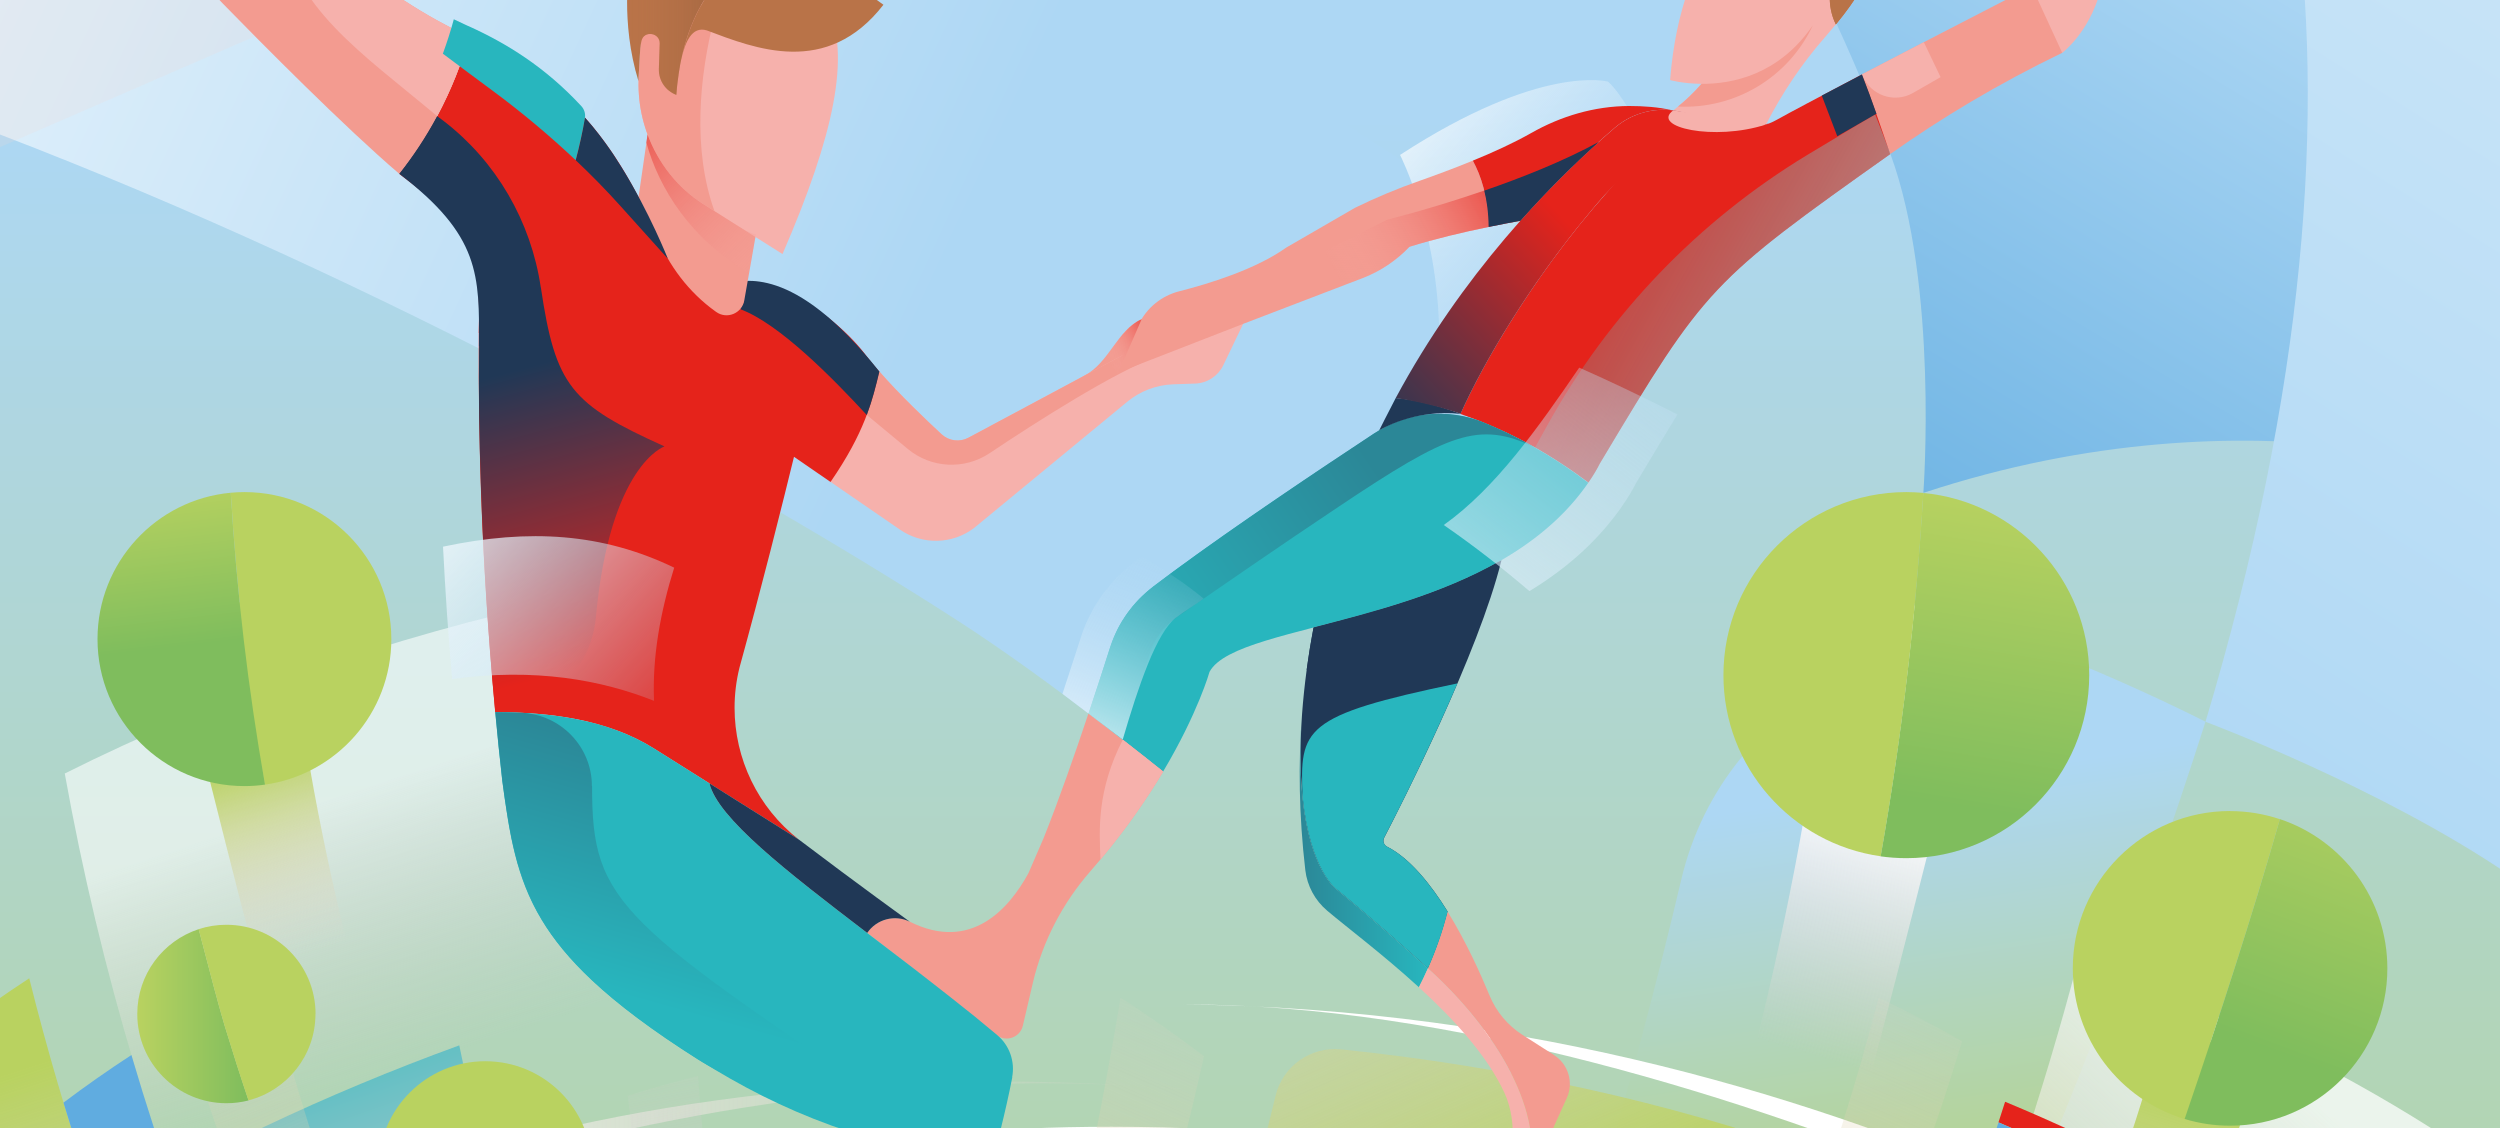 <?xml version="1.0" encoding="UTF-8"?> <svg xmlns="http://www.w3.org/2000/svg" width="1440" height="650" viewBox="0 0 1440 650" fill="none"><rect x="0" y="0" width="1440" height="650" fill="#333333" stroke="none"/><path d="M1446.24 -678H0V1119.07H1446.24V-678Z" fill="url(#paint0_linear_2060_13756)"></path><path d="M669.969 444.413C669.969 444.413 605.103 391.933 551.808 357.621C427.627 277.654 220.563 162.104 0 77.477V-460.172C0 -460.172 833.24 127.98 961.043 183.802C961.043 183.802 675.567 329.333 669.969 444.413Z" fill="url(#paint1_linear_2060_13756)"></path><path d="M1107.85 283.959C1107.85 283.959 1116.74 164.409 1088.89 88.725C882.489 -471.752 258.335 -678 0 -678H1446.24V277.605C1446.24 277.605 1301.41 220.136 1107.8 283.912L1107.85 283.959Z" fill="url(#paint2_linear_2060_13756)"></path><path d="M744.571 -238.581C672.132 -276.564 619.684 -354.837 619.684 -354.837C619.684 -354.837 301.704 -539.717 300.951 -678H-0.895V85.1L744.571 -238.534V-238.581Z" fill="url(#paint3_linear_2060_13756)"></path><path d="M314.5 827.067C296.813 752.277 280.115 677.299 264.545 602.133C187.496 630.185 115.151 664.497 49.344 704.174C63.549 771.057 78.602 837.798 94.548 904.398C109.036 937.863 124.699 970.857 141.492 1003.38C188.907 939.605 247.093 880.724 314.5 827.02V827.067Z" fill="url(#paint4_linear_2060_13756)"></path><path d="M1130.15 -159.227C960.996 15.581 697.957 -135.269 527.866 -250.772C519.822 -256.232 508.157 -263.339 494.939 -271.717C436.752 -308.477 337.737 -365.381 262.334 -379.548C260.405 -379.925 258.477 -380.207 256.595 -380.442C203.065 -386.891 158.285 -347.542 158.285 -285.979C158.285 -243.1 164.259 -233.405 184.203 -215.707C204.147 -198.01 140.316 -233.828 140.316 -233.828C139.799 -233.122 137.588 -257.409 137.117 -256.609C136.318 -260.515 135.612 -264.469 134.954 -268.375C134.813 -269.317 134.671 -270.305 134.53 -271.247C134.483 -271.576 134.436 -271.953 134.389 -272.282L133.684 -276.942L133.166 -281.695L132.649 -286.449C132.555 -287.249 132.461 -288.05 132.414 -288.85L132.319 -291.25L132.037 -300.899C132.037 -302.499 131.896 -304.147 131.943 -305.747L132.131 -310.548C132.272 -313.748 132.367 -316.996 132.555 -320.196L133.637 -329.892C133.825 -331.54 133.966 -333.14 134.248 -334.74L135.189 -339.588L136.177 -344.436C136.506 -346.083 136.788 -347.684 137.306 -349.284L140.128 -358.886C141.116 -362.086 142.527 -365.146 143.703 -368.299C148.924 -380.772 156.215 -392.633 165.388 -402.846C171.408 -409.624 178.323 -415.507 185.661 -420.544C286.982 -492.933 387.033 -455.656 604.868 -321.42C954.928 -87.308 1046.14 -140.164 1105.36 -179.23C1105.97 -168.499 1123.47 -169.958 1130.05 -159.321L1130.15 -159.227Z" fill="url(#paint5_linear_2060_13756)"></path><path d="M744.57 -678C998.343 -557.743 1500.76 -354.837 1270.37 415.747C1270.37 415.747 1371.97 453.684 1446.29 504.61V-678H744.617H744.57Z" fill="url(#paint6_linear_2060_13756)"></path><path d="M640.146 1438C187.26 1438 -108.142 1207.79 -35.279 973.917C16.651 807.299 247.422 685.536 514.318 655.931C539.343 653.154 564.649 651.224 590.191 650.094C606.796 649.388 623.447 649.012 640.146 649.012C957.232 649.012 1255.6 781.6 1315.57 973.964C1388.43 1207.84 1093.03 1438.05 640.146 1438.05V1438Z" fill="white"></path><path d="M590.193 650.094C564.651 651.223 539.297 653.2 514.32 655.93C247.423 685.535 16.652 807.298 -35.278 973.916C-107.012 1204.22 178.277 1430.94 619.404 1437.81C215.296 1430.89 -45.909 1223 19.898 1011.85C67.595 858.836 279.457 747.052 524.574 719.847C547.529 717.305 570.813 715.517 594.238 714.481C602.611 714.105 610.984 713.869 619.404 713.681V649.199C609.62 649.387 599.883 649.67 590.193 650.094Z" fill="url(#paint7_linear_2060_13756)"></path><path d="M1133.44 770.588C1186.03 655.18 1231.79 536.712 1270.37 415.702C1262.28 411.654 1254.14 407.653 1245.86 403.794C1232.97 397.722 1219.89 391.886 1206.63 386.238C1107.14 343.924 993.263 401.299 968.427 506.589C954.315 566.364 938.51 625.716 921.012 684.55C1000.04 705.259 1072.38 734.488 1133.44 770.588Z" fill="url(#paint8_linear_2060_13756)"></path><path d="M1054.56 668.029C1051.17 666.806 1047.73 665.582 1044.35 664.358C961.137 634.941 868.8 614.373 772.513 604.442C754.967 602.653 738.786 614.09 734.694 631.27C727.262 662.24 719.171 693.069 710.422 723.663C818.657 731.805 921.154 758.54 1004.22 799.253C1022.99 756.233 1039.83 712.508 1054.56 668.029Z" fill="url(#paint9_linear_2060_13756)"></path><path d="M1357.53 792.801C1357.53 792.801 990.065 578.222 681.305 578.551C1082.68 582.834 1357.53 792.801 1357.53 792.801Z" fill="white"></path><path d="M63.832 757.08C63.832 757.08 282.514 588.014 706.001 629.481C355.706 592.203 63.832 757.08 63.832 757.08Z" fill="url(#paint10_linear_2060_13756)"></path><path opacity="0.74" d="M1572.4 803.345C1546.25 768.61 1514.26 735.615 1476.58 704.692C1429.55 666.05 1374.28 631.126 1311.62 600.391C1274.27 583.635 1236.03 567.915 1196.94 553.324C1156.02 708.834 1094.54 858.555 1012.97 1000.93C1156.11 1052.71 1283.35 1122.93 1381.61 1205.11C1458.57 1077.18 1522.54 943.088 1572.4 803.392V803.345Z" fill="url(#paint11_linear_2060_13756)"></path><path d="M806.43 89.241C806.43 89.241 829.855 134.52 828.961 199.049C828.961 199.049 913.724 129.107 965.326 119.034C965.326 119.034 941.618 60.483 926.19 47.022C926.19 47.022 887.665 36.29 806.43 89.241Z" fill="url(#paint12_linear_2060_13756)"></path><path d="M402.086 619.739C388.492 623.127 375.133 626.846 362.056 630.988C361.915 631.035 361.727 631.082 361.586 631.129C377.579 777.555 421.701 921.392 490.236 1058.5L524.951 1065.32C454.91 923.369 412.387 773.036 402.086 619.691V619.739Z" fill="url(#paint13_linear_2060_13756)"></path><path d="M692.924 607.925C677.731 596.393 661.879 585.333 645.462 574.648C606.185 810.785 542.777 987.239 465.258 1119.03H498.373C576.833 992.276 644.333 826.317 693.536 608.348C693.347 608.207 693.159 608.066 692.971 607.925H692.924Z" fill="url(#paint14_linear_2060_13756)"></path><path d="M799.044 487.76C797.068 486.772 796.268 484.465 797.303 482.489C807.087 463.662 851.774 376.117 864.851 322.648C830.277 342.652 789.542 352.866 756.615 361.432C753.558 377.529 751.253 394.143 749.983 411.323C744.103 494.444 769.974 512.329 769.974 512.329C769.974 512.329 793.07 531.203 822.516 557.796C827.22 547.159 831.03 536.239 833.852 525.084C823.88 508.987 811.979 494.35 799.091 487.76H799.044Z" fill="#203856"></path><path d="M657.6 183.848C643.676 189.778 639.208 208.605 624.532 216.465C609.856 224.326 641.089 226.161 641.089 226.161L674.204 199.286L657.6 183.801V183.848Z" fill="#F39B90"></path><path d="M680.413 186.531L557.831 252.143C552.75 254.873 546.588 254.073 542.355 250.166C533.512 241.976 518.177 227.386 506.512 214.019C502.231 231.857 485.532 249.178 478.43 277.606L518.412 305.094C531.348 313.989 548.564 313.613 561.076 304.105L649.273 231.433C656.8 225.221 666.16 221.69 675.897 221.361L688.409 220.937C695.371 220.702 701.627 216.607 704.638 210.347L716.068 186.531H680.366H680.413Z" fill="#F6B1AC"></path><path d="M667.146 204.982C679.282 200.416 684.174 193.686 685.115 186.484H680.411L557.829 252.096C552.748 254.826 546.586 254.026 542.353 250.119C533.51 241.93 518.175 227.339 506.51 213.972C505.428 218.584 503.499 223.103 501.1 227.856L499.266 239.011L522.879 258.591C536.332 269.746 555.477 270.735 570.012 261.039C597.388 242.73 641.463 214.584 667.146 204.982Z" fill="#F39B90"></path><path d="M498.562 204.37C487.743 190.062 467.564 173.165 445.644 164.928C438.024 162.057 427.675 162.763 419.961 162.48L426.264 178.013L442.963 253.226L478.383 277.607C497.951 249.131 502.184 231.81 506.465 214.019C503.548 210.677 500.82 207.43 498.515 204.37H498.562Z" fill="#E5231B"></path><path d="M420.008 162.527L428.522 173.871L426.311 178.059C449.031 186.437 480.123 218.349 499.268 239.059C502.607 230.069 504.583 222.114 506.512 214.019C456.133 150.572 427.722 162.81 420.008 162.527Z" fill="#203856"></path><path d="M848.34 92.539C837.098 97.152 826.185 101.152 817.624 104.165C804.924 108.589 792.506 113.813 780.464 119.697L740.858 142.619C723.359 155.091 696.735 163.328 679.331 167.752C669.077 170.341 660.469 177.307 655.906 186.862C652.566 193.828 648.521 201.311 645.322 207.006C643.629 210.066 646.686 213.549 649.932 212.278L716.115 186.532L784.791 160.222C795.093 156.268 804.312 150.055 811.839 142.148C826.609 137.535 843.26 133.629 857.466 130.711C857.325 113.531 852.903 100.964 848.34 92.539Z" fill="#F39B90"></path><path d="M680.41 186.532L694.616 194.91L716.112 186.532L784.788 160.222C795.09 156.268 804.309 150.055 811.836 142.148C826.606 137.535 843.257 133.629 857.463 130.711C857.416 122.756 856.381 115.79 854.923 109.766C824.16 120.356 799.041 126.522 799.041 126.522L680.41 186.485V186.532Z" fill="url(#paint15_linear_2060_13756)"></path><path d="M895.19 607.736L876.845 596.016C868.425 590.603 861.84 582.743 858.03 573.518C852.903 561.092 844.436 542.265 833.805 525.086C830.983 536.241 827.173 547.16 822.469 557.798C862.075 593.522 890.863 641.671 880.279 679.796C881.314 678.619 882.208 677.301 882.866 675.795L902.481 632.446C906.526 623.551 903.375 613.008 895.143 607.736H895.19Z" fill="#F39B90"></path><path d="M751.862 501.223C752.944 510.306 757.46 518.637 764.421 524.521C775.993 534.311 796.878 549.984 817.293 568.67C819.127 565.093 820.868 561.469 822.467 557.797C793.021 531.251 769.925 512.33 769.925 512.33C769.925 512.33 744.054 494.445 749.934 411.324C747.77 439.8 748.193 469.782 751.862 501.223Z" fill="url(#paint16_linear_2060_13756)"></path><path d="M822.467 557.797C820.868 561.468 819.127 565.092 817.293 568.669C837.237 586.931 856.711 608.065 866.542 629.433C874.915 647.554 871.434 670.758 863.391 684.69C869.6 686.526 876.185 684.455 880.277 679.795C890.861 641.624 862.074 593.521 822.467 557.797Z" fill="#F6B1AC"></path><path opacity="0.6" d="M328.516 344.254C223.855 367.129 125.404 401.346 37.301 445.543C57.715 559.257 91.066 669.959 136.223 776.99C212.378 729.875 307.349 693.869 411.539 672.218C369.157 565.611 341.452 455.897 328.516 344.254Z" fill="url(#paint17_linear_2060_13756)"></path><path d="M460.318 483.714L376.683 431.14C350.201 414.478 316.85 410.242 285.241 410.242C280.725 362.046 277.761 313.519 276.491 264.805C274.798 200.746 275.927 136.264 280.066 71.547L373.814 126.051L426.262 178.06C450.393 198.44 466.104 227.433 458.577 258.121C450.204 292.386 438.351 339.5 425.98 384.403C424.051 392.122 423.11 399.935 423.11 407.701C423.11 436.93 436.422 465.123 460.224 483.667L460.318 483.714Z" fill="#E5231B"></path><path d="M1187.86 -16.801C1187.86 -16.801 1124.08 15.864 1072.52 42.833C1076.19 57.848 1082.17 73.662 1088.89 88.677C1117.59 68.344 1150.47 48.481 1187.86 30.408V-16.801Z" fill="#F39B90"></path><path d="M-59.598 620.396C-35.89 702.905 -5.927 784.096 30.105 863.404C49.485 841.942 72.204 821.75 97.699 802.97C64.302 725.027 37.208 645.107 16.84 563.492C-10.395 581.331 -35.937 600.299 -59.551 620.349L-59.598 620.396Z" fill="url(#paint18_linear_2060_13756)"></path><path d="M136.225 777.035C112.8 721.543 92.574 665.062 75.687 607.688C62.14 616.536 49.11 625.667 36.551 635.128C53.72 692.032 74.135 748.042 97.701 803.063C109.931 794.074 122.772 785.413 136.225 777.082V777.035Z" fill="#60ACE0"></path><path d="M203.678 558.125C187.92 497.503 175.972 435.751 168.07 373.01C163.977 340.534 118.162 337.474 109.883 369.15L105.273 386.801C112.282 416.029 146.902 554.454 155.652 583.165C155.84 583.071 156.028 582.93 156.216 582.836C171.598 574.175 187.45 565.938 203.678 558.125Z" fill="url(#paint19_linear_2060_13756)"></path><path d="M1121.35 -139.08L1172.72 -2.397L1187.86 30.456C1187.86 30.456 1203.15 18.878 1209.55 -4.42C1213.78 -19.858 1210.96 -36.379 1202.07 -49.652L1136.54 -147.316L1121.35 -139.08Z" fill="#F6B1AC"></path><path d="M1077.98 -19.012C1075.35 -11.434 1069.56 -0.703 1057.43 14.076C1055.64 16.242 1053.71 18.548 1051.64 20.901C1051.55 20.995 1051.45 21.09 1051.4 21.184C1037.9 36.528 1026.52 53.566 1017.21 71.734C1011.75 73.475 1005.87 73.711 1000.18 72.299L968.476 64.439C966.923 64.062 965.371 63.779 963.819 63.591C968.711 59.779 974.638 54.601 980.094 48.294C969.275 48.2 961.984 46.129 961.984 46.129C965.183 4.993 977.366 -23.107 991.101 -41.98C1000.46 -25.836 1017.91 -15.011 1037.9 -15.011C1041.86 -15.011 1045.76 -15.435 1049.48 -16.282C1052.2 -16.847 1054.84 -17.647 1057.38 -18.682C1065.85 -21.93 1073.28 -27.296 1079.06 -34.12C1080 -28.002 1079.25 -22.636 1077.98 -19.012Z" fill="#F6B1AC"></path><path d="M1088.85 88.679C985.125 162.245 982.585 164.74 921.717 266.593C921.67 266.687 921.576 266.781 921.529 266.875C919.836 270.311 917.625 273.983 914.897 277.936C913.58 276.901 912.216 275.959 910.851 274.971C908.97 273.559 907.088 272.241 905.16 270.923C904.595 270.547 904.078 270.17 903.513 269.794C899.844 267.299 896.175 264.946 892.601 262.733C892.177 262.451 891.707 262.169 891.283 261.933C889.308 260.71 887.332 259.533 885.357 258.403C884.839 258.121 884.369 257.839 883.898 257.603C881.923 256.474 879.947 255.391 877.972 254.356C877.595 254.167 877.172 253.932 876.796 253.744C875.667 253.179 874.538 252.567 873.456 252.002C872.938 251.767 872.421 251.484 871.904 251.249C870.163 250.355 868.47 249.555 866.776 248.755C866.118 248.472 865.459 248.143 864.801 247.86C863.343 247.201 861.931 246.542 860.473 245.931C859.674 245.554 858.874 245.225 858.027 244.895C857.181 244.518 856.287 244.142 855.393 243.813C854.076 243.248 852.759 242.73 851.489 242.212C850.736 241.93 850.031 241.647 849.278 241.365C848.196 240.988 847.161 240.565 846.079 240.188C845.327 239.906 844.621 239.624 843.869 239.388C842.928 239.059 842.081 238.776 841.188 238.447C857.933 201.028 895.658 139.653 943.731 91.597C952.998 82.325 962.641 73.57 972.613 65.569L1000.04 72.347C1006.25 73.853 1012.78 73.476 1018.71 71.217C1020.07 70.699 1021.44 70.087 1022.71 69.381C1027.6 66.651 1033.62 63.451 1040.4 59.827C1049.85 54.791 1060.81 49.001 1072.38 42.93C1078.26 57.991 1082.35 70.04 1088.75 88.773L1088.85 88.679Z" fill="#E5231B"></path><path d="M376.733 132.45C348.274 67.027 312.572 40.481 277.387 24.572C274.941 23.443 272.495 22.313 270.096 21.184C266.098 36.057 260.03 51.542 251.798 66.933C245.213 79.17 237.828 90.278 229.973 100.162C274.142 133.062 276.682 146.194 275.788 191.802C275.788 191.802 419.397 230.444 376.78 132.45H376.733Z" fill="#E5231B"></path><path d="M980.047 48.294C975.578 53.471 970.828 57.896 966.5 61.379C999.427 62.979 1030.19 44.576 1044.21 14.547C1024.64 43.164 997.686 48.435 980 48.294H980.047Z" fill="#F39B90"></path><path d="M914.899 277.981C914.241 278.922 913.582 279.864 912.876 280.852C854.125 361.431 712.822 356.866 696.688 386.989C696.688 386.989 690.055 410.664 669.923 444.458C665.877 441.21 661.832 438.01 657.787 434.809C654.118 431.891 650.402 429.02 646.686 426.149L635.349 417.347L626.977 410.946C631.774 396.59 636.055 383.365 639.301 373.151C639.442 372.727 639.583 372.304 639.724 371.88C644.287 358.372 652.801 346.605 664.184 337.945C700.357 310.41 757.555 272.098 791.423 249.788C810.097 237.503 833.664 234.915 854.361 243.34C863.721 247.152 873.599 251.859 883.901 257.648C893.92 263.343 904.315 270.074 914.899 278.075V277.981Z" fill="#28B6BE"></path><path d="M646.731 426.101L635.347 417.3L626.974 410.898C619.119 434.432 609.805 461.072 601.15 482.676L592.401 502.915C581.394 523.107 559.474 548.664 524.007 530.873C515.399 526.542 504.863 529.367 499.453 537.321C519.492 552.618 555.382 581.235 573.915 596.108C579.371 600.485 587.556 597.661 589.155 590.836L594.941 566.079C600.539 542.216 612.016 520.188 628.15 501.738C646.119 481.217 659.76 461.496 669.968 444.41C665.922 441.163 661.877 437.962 657.832 434.761C654.163 431.843 650.447 428.972 646.731 426.054V426.101Z" fill="#F39B90"></path><path d="M583.09 620.492C581.161 630.423 578.856 640.542 576.316 650.803C566.485 651.368 552.186 652.733 539.062 653.486C518.271 654.662 500.255 651.65 500.255 651.65C500.255 651.65 431.814 629.105 402.133 610.325C375.65 593.569 355.847 578.649 340.889 564.623C328.047 552.574 318.828 541.183 311.96 529.793C297.096 505.13 293.474 480.514 289.287 449.685C287.782 436.553 286.465 423.374 285.242 410.195C316.852 410.195 350.155 414.431 376.638 431.093L408.577 451.191C413.469 471.194 452.558 501.6 499.455 537.371C505.429 541.889 511.497 546.549 517.659 551.256C520.388 553.327 523.116 555.398 525.844 557.516C527.678 558.928 529.466 560.34 531.3 561.752C533.135 563.164 534.969 564.576 536.804 566.035C540.473 568.906 544.142 571.777 547.811 574.648C552.421 578.272 557.03 581.944 561.593 585.615C564.651 588.109 569.684 592.298 574.388 596.205C581.491 602.135 584.736 611.455 582.996 620.492H583.09Z" fill="#28B6BE"></path><path d="M929.999 73.665C939.218 65.757 951.213 62.133 963.114 63.498C955.305 61.663 946.65 61.051 938.324 61.051C918.474 61.145 899.141 66.84 881.878 76.677C871.906 82.325 859.958 87.785 848.34 92.539C852.903 100.917 857.324 113.484 857.465 130.71C864.239 129.298 870.495 128.122 875.716 127.18C894.72 105.765 913.488 87.879 929.999 73.665Z" fill="#E5231B"></path><path d="M883.9 257.554C873.646 251.765 863.721 247.058 854.36 243.246C833.616 234.821 810.097 237.41 791.423 249.694C760.895 269.792 711.504 302.833 675.567 329.379C671.616 332.297 667.806 335.168 664.184 337.898C661.879 339.687 659.715 341.616 657.598 343.64C657.128 344.111 656.611 344.582 656.14 345.052C655.529 345.664 655.011 346.323 654.447 346.935C653.788 347.641 653.13 348.347 652.518 349.1C652.048 349.665 651.671 350.23 651.201 350.794C650.543 351.642 649.837 352.536 649.178 353.43C648.802 353.948 648.473 354.466 648.144 354.983C647.485 355.972 646.827 356.96 646.215 357.949C645.933 358.466 645.651 358.984 645.368 359.455C644.757 360.537 644.145 361.573 643.628 362.655C643.393 363.173 643.158 363.691 642.922 364.209C642.405 365.338 641.887 366.468 641.417 367.597C641.182 368.115 640.994 368.68 640.806 369.245C640.476 370.139 640.1 370.986 639.818 371.881C639.677 372.351 639.489 372.775 639.394 373.151C636.149 383.365 631.868 396.591 627.07 410.946L635.443 417.348L646.826 426.149C652.377 409.017 657.41 392.543 661.879 377.529C664.513 368.68 670.064 361.008 677.59 355.737C702.144 338.651 736.764 314.741 771.055 291.866C834.275 249.6 851.632 242.163 883.995 257.648L883.9 257.554Z" fill="url(#paint20_linear_2060_13756)"></path><path d="M270.094 21.184C257.394 15.112 245.07 8.334 233.263 0.615C198.031 -22.353 162.423 -42.969 162.423 -42.969L116.043 -27.39C116.184 -16.47 120.465 -5.974 128.132 1.839C150.334 24.62 198.737 73.475 229.97 100.116C237.826 90.231 245.258 79.124 251.796 66.886C260.028 51.495 266.143 36.01 270.094 21.137V21.184Z" fill="#F39B90"></path><path d="M233.266 0.615C198.034 -22.353 162.426 -42.969 162.426 -42.969C167.506 3.534 208.335 30.503 251.799 66.886C260.031 51.495 266.146 36.01 270.097 21.137C257.396 15.065 245.072 8.287 233.266 0.568V0.615Z" fill="#F6B1AC"></path><path d="M410.41 113.484C392.535 103.035 379.929 86.138 374.567 66.793L367.793 113.578C370.85 119.508 373.861 125.768 376.777 132.452C377.201 133.487 377.671 134.476 378.047 135.464C385.197 152.973 396.722 168.364 412.103 179.378C412.244 179.472 412.432 179.613 412.574 179.707C418.736 184.084 427.391 180.507 428.708 173.024L436.516 128.686L410.457 113.437L410.41 113.484Z" fill="#F39B90"></path><path d="M794.434 247.857C794.434 247.857 814.472 235.384 841.284 238.397C841.284 238.397 823.08 230.913 803.935 229.266C799.184 238.35 794.434 247.857 794.434 247.857Z" fill="#203856"></path><path d="M476.595 3.299C467.752 -18.869 446.444 -33.884 422.548 -32.989C395.078 -31.954 372.734 -10.162 369.442 17.796C369.159 20.149 367.936 43.636 367.936 43.636C366.196 73.194 380.402 101.952 405.191 117.626L450.724 146.337C480.546 77.524 490.189 31.775 476.595 3.299Z" fill="#F6B1AC"></path><path d="M1079.06 -34.12C1077.14 -46.216 1068.43 -61.137 1043.31 -70.785C1039.22 -72.433 1034.66 -73.986 1029.53 -75.492C1025.91 -73.704 1021.3 -71.115 1016.27 -67.444C1008.46 -61.796 999.475 -53.653 991.055 -42.027C1000.42 -25.883 1017.87 -15.058 1037.86 -15.058C1044.73 -15.058 1051.31 -16.376 1057.38 -18.729C1057.1 -18.023 1056.81 -17.27 1056.58 -16.47C1054.04 -9.033 1051.88 2.686 1057.47 14.077C1069.61 -0.655 1075.39 -11.434 1078.03 -19.012C1079.3 -22.636 1080.05 -28.048 1079.11 -34.12H1079.06Z" fill="#B97348"></path><path d="M225.407 368.115C225.407 321.378 187.541 283.441 140.785 283.441C138.151 283.441 135.517 283.583 132.93 283.818C136.269 340.628 142.855 396.685 152.639 451.942C193.75 446.153 225.407 410.852 225.407 368.115Z" fill="#B9D260"></path><path d="M56.164 368.114C56.164 414.851 94.03 452.788 140.786 452.788C144.832 452.788 148.783 452.505 152.64 451.94C142.903 396.684 136.271 340.627 132.931 283.816C89.891 287.77 56.164 324.012 56.164 368.114Z" fill="url(#paint21_linear_2060_13756)"></path><path d="M1249.62 582.461C1225.3 663.887 1197.74 744.278 1167.07 823.445C1182.26 836.2 1196.19 849.567 1208.75 863.452C1244.78 784.097 1274.74 702.953 1298.45 620.444C1282.97 607.312 1266.65 594.651 1249.62 582.461Z" fill="url(#paint22_linear_2060_13756)"></path><path d="M1196.75 653.06C1183.11 646.658 1169.19 640.54 1154.94 634.609C1153.71 638.563 1152.4 642.517 1151.12 646.47C1165.33 652.495 1179.21 658.802 1192.8 665.297C1194.12 661.202 1195.44 657.154 1196.75 653.06Z" fill="#E5231B"></path><path d="M1141.15 803.018C1160.53 757.786 1177.75 711.849 1192.8 665.346C1179.21 658.804 1165.33 652.544 1151.13 646.52C1136.92 690.574 1120.74 734.112 1102.63 777.037C1116.08 785.368 1128.92 794.028 1141.15 803.018Z" fill="#60ACE0"></path><path d="M1007 618.561C1027.27 540.571 1042.61 461.121 1052.82 380.448C1058.08 338.652 1117.02 334.746 1127.65 375.506L1133.58 398.239C1124.55 435.846 1080 613.854 1068.76 650.802C1068.53 650.661 1068.29 650.52 1068.01 650.378C1048.25 639.223 1027.84 628.633 1006.95 618.608L1007 618.561Z" fill="url(#paint23_linear_2060_13756)"></path><path d="M992.699 388.872C992.699 330.65 1039.88 283.441 1098.07 283.441C1101.36 283.441 1104.6 283.63 1107.85 283.912C1103.71 354.607 1095.48 424.408 1083.3 493.22C1032.12 486.019 992.699 442.058 992.699 388.872Z" fill="#B9D260"></path><path d="M1203.39 388.874C1203.39 447.096 1156.21 494.304 1098.02 494.304C1093.03 494.304 1088.09 493.928 1083.25 493.269C1095.39 424.504 1103.62 354.656 1107.8 283.961C1161.38 288.903 1203.39 333.993 1203.39 388.921V388.874Z" fill="url(#paint24_linear_2060_13756)"></path><path d="M390.795 43.777C390.606 44.954 390.465 46.131 390.324 47.307C390.465 46.225 390.606 45.001 390.795 43.777Z" fill="#B97348"></path><path d="M391.267 40.621C391.126 41.421 391.032 42.221 390.891 43.022C390.985 42.269 391.126 41.468 391.267 40.621Z" fill="#B97348"></path><path d="M390.09 49.281C390.043 49.752 389.996 50.175 389.949 50.646C389.949 50.223 390.043 49.752 390.09 49.281Z" fill="#B97348"></path><path d="M391.879 37.141C391.879 37.141 391.785 37.563 391.785 37.751C391.785 37.563 391.879 37.328 391.879 37.141Z" fill="#B97348"></path><path d="M391.879 37.137C392.067 36.149 392.255 35.16 392.49 34.172C392.302 34.925 392.161 35.678 392.02 36.478C392.02 36.714 391.926 36.949 391.879 37.184V37.137Z" fill="#7D5037"></path><path d="M389.95 50.648C389.715 53.096 389.621 54.649 389.621 54.649C389.715 53.284 389.856 51.966 389.95 50.648Z" fill="#7D5037"></path><path d="M391.783 37.75C391.595 38.691 391.454 39.68 391.312 40.621C391.454 39.68 391.642 38.691 391.783 37.75Z" fill="#7D5037"></path><path d="M390.325 47.305C390.231 48.011 390.184 48.623 390.09 49.234C390.137 48.575 390.231 47.917 390.325 47.305Z" fill="#7D5037"></path><path d="M411.682 9.229L382.048 -12.375C375.321 -3.997 370.806 6.405 369.442 17.795C369.159 20.148 367.936 43.635 367.936 43.635C366.196 73.193 380.402 101.951 405.191 117.625L411.541 121.625C398.794 86.09 402.698 43.917 411.682 9.229Z" fill="#F39B90"></path><path d="M467.421 -26.919C462.105 -30.731 456.32 -33.838 450.252 -36.238C428.708 -28.331 401.802 -9.739 392.441 34.174C394.605 24.337 398.509 14.877 407.117 17.512C434.823 27.961 476.358 44.67 508.862 2.733L467.374 -26.872L467.421 -26.919Z" fill="#B97348"></path><path d="M450.254 -36.24C449.83 -36.428 449.407 -36.616 448.937 -36.757C423.348 -46.406 394.56 -42.453 372.499 -26.261L362.621 -19.013C362.621 -19.013 357.165 12.334 367.748 46.693C367.748 44.01 368.313 37.797 368.501 32.384C368.642 29.278 368.877 26.172 369.489 23.536C370.947 17.37 380.166 18.782 379.978 25.089L379.508 39.727C379.32 46.363 383.365 52.341 389.574 54.647C389.574 54.647 389.668 53.094 389.903 50.646C389.903 50.176 389.997 49.752 390.044 49.282C390.092 48.67 390.186 48.011 390.28 47.352C390.421 46.175 390.562 44.951 390.75 43.822C390.75 43.539 390.844 43.304 390.844 43.022C390.985 42.221 391.079 41.421 391.22 40.621C391.362 39.68 391.55 38.739 391.691 37.75C391.691 37.562 391.785 37.326 391.785 37.138C391.785 36.903 391.879 36.667 391.926 36.432C392.067 35.679 392.255 34.926 392.396 34.126C401.71 -9.741 428.663 -28.379 450.207 -36.287L450.254 -36.24Z" fill="#B97348"></path><path d="M450.254 -36.24C449.83 -36.428 449.407 -36.616 448.937 -36.757C423.348 -46.406 394.56 -42.453 372.499 -26.261L362.621 -19.013C362.621 -19.013 357.165 12.334 367.748 46.693C367.748 44.01 368.313 37.797 368.501 32.384C368.642 29.278 368.877 26.172 369.489 23.536C370.947 17.37 380.166 18.782 379.978 25.089L379.508 39.727C379.32 46.363 383.365 52.341 389.574 54.647C389.574 54.647 389.668 53.094 389.903 50.646C389.903 50.176 389.997 49.752 390.044 49.282C390.092 48.67 390.186 48.011 390.28 47.352C390.421 46.175 390.562 44.951 390.75 43.822C390.75 43.539 390.844 43.304 390.844 43.022C390.985 42.221 391.079 41.421 391.22 40.621C391.362 39.68 391.55 38.739 391.691 37.75C391.691 37.562 391.785 37.326 391.785 37.138C391.785 36.903 391.879 36.667 391.926 36.432C392.067 35.679 392.255 34.926 392.396 34.126C401.71 -9.741 428.663 -28.379 450.207 -36.287L450.254 -36.24Z" fill="url(#paint25_linear_2060_13756)"></path><path d="M427.202 131.51L405.141 117.578C390.136 108.117 379.035 93.809 372.967 77.477L372.309 82.136C379.411 108.211 398.039 138.287 431.436 157.114L435.34 134.946C432.565 134.287 429.79 133.157 427.202 131.51Z" fill="url(#paint26_linear_2060_13756)"></path><path d="M279.503 734.205C313.431 734.205 340.935 706.684 340.935 672.735C340.935 638.787 313.431 611.266 279.503 611.266C245.574 611.266 218.07 638.787 218.07 672.735C218.07 706.684 245.574 734.205 279.503 734.205Z" fill="#B9D260"></path><path d="M311.49 165.54C305.846 127.462 285.854 92.915 255.326 69.522C253.116 67.828 251.798 66.887 251.798 66.887C245.213 79.124 237.828 90.232 229.973 100.116C276.541 135.699 276.164 158.385 275.882 199.287H275.976C275.647 230.681 275.976 249.366 277.011 280.007C278.469 323.591 281.245 367.034 285.29 410.195C315.536 409.348 340.419 385.955 343.194 355.832C351.332 267.534 382.754 257.132 382.754 257.132C328.942 232.799 320.004 222.679 311.537 165.587L311.49 165.54Z" fill="url(#paint27_linear_2060_13756)"></path><path d="M340.936 452.791C340.936 430.199 323.155 411.701 300.624 410.572C295.496 410.337 290.369 410.195 285.289 410.195C286.512 423.374 287.876 436.553 289.334 449.685C290.934 461.64 292.533 472.606 294.65 483.055C294.697 483.338 294.744 483.573 294.838 483.808C295.167 485.362 295.496 486.915 295.873 488.421C296.014 488.939 296.108 489.456 296.249 489.974C296.578 491.386 296.955 492.798 297.331 494.21C297.472 494.822 297.66 495.387 297.801 495.999C297.989 496.611 298.131 497.27 298.319 497.882C298.413 498.211 298.507 498.54 298.648 498.823C301.8 509.413 305.986 519.58 312.101 529.746C318.922 541.136 328.188 552.527 341.03 564.576C355.988 578.602 375.791 593.522 402.274 610.278C426.405 625.528 451.053 638.236 478.899 648.308C485.344 650.615 498.703 654.851 514.508 654.615C522.786 654.286 532.523 653.815 538.874 653.25C355.47 530.499 341.03 521.321 341.03 452.744L340.936 452.791Z" fill="url(#paint28_linear_2060_13756)"></path><path d="M460.179 483.617L408.625 451.188C413.517 471.191 452.606 501.596 499.503 537.368C504.913 529.413 515.449 526.589 524.057 530.919C524.057 530.919 493.906 509.174 460.179 483.617Z" fill="#203856"></path><path d="M657.833 434.762C654.164 431.844 650.448 428.973 646.731 426.055C631.726 455.472 633.137 477.923 633.89 495.102C649.083 476.981 660.937 459.661 670.016 444.411C665.97 441.163 661.925 437.963 657.88 434.762H657.833Z" fill="#F6B1AC"></path><path d="M972.755 65.519L968.474 64.484C954.927 61.142 940.627 64.578 930.044 73.662C891.849 106.515 841.8 158.853 803.934 229.266C808.449 229.925 813.341 230.819 818.61 231.996C820.162 232.325 821.761 232.702 823.408 233.125C823.502 233.125 823.549 233.125 823.643 233.173C825.242 233.596 826.888 234.02 828.535 234.443C828.535 234.443 828.582 234.443 828.629 234.443C830.134 234.867 831.686 235.291 833.239 235.761C833.615 235.855 833.991 235.997 834.367 236.091C835.826 236.514 837.284 236.985 838.742 237.456C839.259 237.597 839.73 237.785 840.247 237.973C840.577 238.068 840.953 238.209 841.282 238.35C854.5 208.745 880.936 164.125 915.18 122.988C915.556 122.565 915.979 122.094 916.403 121.529C916.497 121.388 916.591 121.294 916.685 121.153C919.131 118.234 921.577 115.363 924.117 112.492C934.654 101.055 946.319 92.253 961.889 89.712C962.312 89.665 962.735 89.571 963.159 89.523C963.77 89.429 964.429 89.335 965.04 89.241C987.666 85.852 1001.73 79.828 1018.81 71.026C1012.88 73.285 1006.39 73.709 1000.13 72.156L972.708 65.378" fill="url(#paint29_linear_2060_13756)"></path><path d="M963.771 63.59C950.554 73.286 987.526 81.381 1017.16 71.732L963.771 63.59Z" fill="#F6B1AC"></path><path d="M857.513 130.708C864.286 129.296 870.543 128.119 875.764 127.178C891.381 109.575 906.856 94.419 921.015 81.664C900.741 92.772 876.469 102.374 854.926 109.81C856.431 115.835 857.419 122.754 857.466 130.755L857.513 130.708Z" fill="#203856"></path><path d="M756.615 361.432C755.063 369.433 753.746 377.576 752.617 385.86C823.598 353.807 864.804 322.648 864.804 322.648C830.231 342.652 789.495 352.866 756.568 361.432H756.615Z" fill="#203856"></path><path d="M156.733 574.695C140.458 582.508 124.606 590.745 109.272 599.406C109.083 599.5 108.895 599.641 108.707 599.735C164.918 784.803 255.749 959.376 375.697 1119.07H420.995C298.037 953.539 207.582 770.118 156.78 574.695H156.733Z" fill="url(#paint30_linear_2060_13756)"></path><path d="M1129.58 599.406C1114.2 590.745 1098.35 582.508 1082.12 574.695C1031.32 770.118 940.865 953.539 817.906 1119.07H863.204C983.105 959.376 1073.98 784.803 1130.19 599.735C1130.01 599.641 1129.82 599.5 1129.63 599.406H1129.58Z" fill="url(#paint31_linear_2060_13756)"></path><path d="M114.443 535.203C93.887 541.934 79.07 561.231 79.07 584.059C79.07 612.44 102.072 635.456 130.436 635.456C134.858 635.456 139.091 634.891 143.184 633.856C138.386 619.595 133.823 605.239 129.449 590.884C126.579 581.517 120.982 560.384 114.49 535.25L114.443 535.203Z" fill="url(#paint32_linear_2060_13756)"></path><path d="M181.758 584.062C181.758 555.68 158.756 532.664 130.392 532.664C124.794 532.664 119.432 533.558 114.398 535.206C120.89 560.387 126.534 581.473 129.357 590.839C133.731 605.242 138.294 619.55 143.092 633.811C165.294 628.116 181.71 607.972 181.71 584.014L181.758 584.062Z" fill="#B9D260"></path><path d="M677.497 355.69C683.189 351.36 686.717 349.571 693.255 344.818C682.483 335.687 668.889 327.12 657.553 320.578C656.142 321.614 654.731 322.696 653.414 323.685C639.161 334.51 628.624 349.148 622.98 365.857C622.839 366.233 616.347 386.472 611.973 399.651L646.687 426.009C655.671 395.368 666.114 364.256 677.497 355.643V355.69Z" fill="url(#paint33_linear_2060_13756)"></path><path d="M1072.52 42.881C1072.52 42.881 1072.57 43.022 1072.62 43.116C1077.18 54.836 1091.01 59.778 1101.92 53.518L1117.77 44.434L1108.13 24.289C1096.23 30.455 1084.05 36.809 1072.52 42.834V42.881Z" fill="#F6B1AC"></path><path d="M1072.53 42.93C1072.53 42.93 1072.53 42.93 1072.53 42.883C1064.39 47.166 1056.58 51.261 1049.34 55.073L1058.27 78.466L1079.68 66.181L1080.85 65.522C1078.17 57.897 1075.58 50.79 1072.48 42.883L1072.53 42.93Z" fill="#203856"></path><path d="M358.151 96.54C356.693 94.186 355.234 91.88 353.729 89.621C353.541 89.291 353.306 89.009 353.118 88.68C352.647 87.974 352.177 87.267 351.659 86.561C351.142 85.808 350.625 85.055 350.107 84.349C349.872 84.02 349.637 83.69 349.449 83.408C348.649 82.278 347.802 81.149 346.956 80.019C346.72 79.69 346.438 79.36 346.203 79.031C345.827 78.513 345.45 78.042 345.074 77.525C342.393 74.042 339.665 70.747 336.889 67.688C335.666 75.265 333.973 83.455 331.621 92.304C340.652 100.823 349.355 109.719 357.633 118.944L384.68 149.02C384.68 149.02 374.191 122.427 358.151 96.54Z" fill="#203856"></path><path d="M269.719 15.016C266.944 13.745 264.168 12.427 261.393 11.109C259.653 17.605 257.536 24.241 255.09 30.925C264.733 38.173 274.376 45.327 283.736 52.246C300.482 64.625 316.428 77.992 331.574 92.253C333.832 83.734 335.573 75.733 336.89 68.202C337.36 65.66 336.608 63.024 334.867 61.142C313.935 38.55 291.78 24.947 269.719 14.969V15.016Z" fill="#28B6BE"></path><path d="M998.346 -51.113C995.9 -48.336 993.454 -45.324 991.008 -42.029C1000.37 -25.885 1017.82 -15.06 1037.81 -15.06C1044.68 -15.06 1051.26 -16.377 1057.33 -18.731C1057.05 -18.025 1056.77 -17.272 1056.53 -16.472C1053.99 -9.035 1051.83 2.685 1057.43 14.075C1069.56 -0.657 1075.35 -11.435 1077.98 -19.013C1078.78 -21.32 1079.39 -24.332 1079.49 -27.815C1033.48 -11.482 1008.6 -36.24 998.393 -51.16L998.346 -51.113Z" fill="#B97348"></path><path d="M1088.85 88.678C1088.85 88.678 1088.8 88.49 1088.75 88.443C1085.98 80.912 1083.11 73.522 1080.19 66.133L1079.68 66.227C1068.48 72.675 1055.03 80.771 1040.92 89.29C978.308 127.226 926.753 180.883 891.286 244.941L884.184 257.79C884.56 258.026 884.936 258.214 885.313 258.449C887.288 259.579 889.264 260.756 891.239 261.979C891.663 262.215 892.133 262.497 892.556 262.78C896.131 264.992 899.8 267.345 903.469 269.84C904.034 270.216 904.551 270.593 905.116 270.969C906.997 272.287 908.879 273.605 910.807 275.017C912.124 275.958 913.489 276.947 914.853 277.982C917.581 274.029 919.745 270.357 921.485 266.921C921.532 266.827 921.626 266.733 921.673 266.639C982.541 164.786 985.081 162.291 1088.8 88.725L1088.85 88.678Z" fill="url(#paint34_linear_2060_13756)"></path><path d="M657.598 183.848L643.534 216.042L620.156 229.267L616.91 220.56C616.91 220.56 630.128 215.147 636.713 205.922C643.299 196.697 650.119 186.813 657.645 183.895L657.598 183.848Z" fill="url(#paint35_linear_2060_13756)"></path><path d="M1284.53 467.145C1234.48 467.145 1193.93 507.716 1193.93 557.796C1193.93 598.744 1221.07 633.339 1258.33 644.588C1278.69 585.048 1297.93 525.32 1313.22 471.851C1304.19 468.839 1294.59 467.192 1284.57 467.192L1284.53 467.145Z" fill="#B9D260"></path><path d="M1375.12 557.796C1375.12 517.789 1349.16 483.807 1313.22 471.805C1297.98 525.273 1278.7 585.001 1258.33 644.541C1266.61 647.036 1275.4 648.401 1284.53 648.401C1334.58 648.401 1375.12 607.829 1375.12 557.749V557.796Z" fill="url(#paint36_linear_2060_13756)"></path><path d="M909.631 211.758C886.158 246.023 861.698 280.994 831.594 302.409C849.751 314.929 866.308 327.967 880.937 340.487C900.411 328.673 918.192 313.752 932.303 294.408C933.103 293.278 933.902 292.196 934.608 291.113C937.713 286.642 940.253 282.406 942.416 278.17C951.589 262.873 959.303 249.929 966.218 238.727C945.944 228.467 927.223 219.524 909.631 211.758Z" fill="url(#paint37_linear_2060_13756)"></path><path d="M388.35 326.98C347.238 307.164 305.091 304.293 255.184 314.883C256.454 340.347 258.194 365.857 260.405 391.179C308.055 384.496 346.768 391.744 376.731 403.699C375.649 378.471 380.353 352.537 388.35 326.932V326.98Z" fill="url(#paint38_linear_2060_13756)"></path><path d="M833.806 525.037C823.833 508.94 811.933 494.302 799.044 487.712C797.069 486.724 796.269 484.418 797.304 482.441C803.325 470.862 822.516 433.256 839.497 393.625C749.983 412.217 748.76 419.747 750.265 458.766C754.64 501.644 769.974 512.281 769.974 512.281C769.974 512.281 793.07 531.155 822.516 557.748C827.22 547.111 831.03 536.192 833.853 525.037H833.806Z" fill="#28B6BE"></path><defs><linearGradient id="paint0_linear_2060_13756" x1="723.122" y1="67.544" x2="723.122" y2="1409.38" gradientUnits="userSpaceOnUse"><stop stop-color="#ADD7F4"></stop><stop offset="1" stop-color="#B9D260"></stop></linearGradient><linearGradient id="paint1_linear_2060_13756" x1="570.106" y1="100.728" x2="-285.942" y2="-294.145" gradientUnits="userSpaceOnUse"><stop stop-color="#ADD7F4"></stop><stop offset="1" stop-color="white"></stop></linearGradient><linearGradient id="paint2_linear_2060_13756" x1="805.675" y1="-337.657" x2="550.922" y2="86.046" gradientUnits="userSpaceOnUse"><stop stop-color="#ADD7F4"></stop><stop offset="1" stop-color="#60ACE0"></stop></linearGradient><linearGradient id="paint3_linear_2060_13756" x1="274.375" y1="-255.76" x2="132.185" y2="-516.487" gradientUnits="userSpaceOnUse"><stop stop-color="#EED5D2" stop-opacity="0.2"></stop><stop offset="1" stop-color="#ADD7F4"></stop></linearGradient><linearGradient id="paint4_linear_2060_13756" x1="204.524" y1="824.572" x2="114.064" y2="566.914" gradientUnits="userSpaceOnUse"><stop stop-color="#EED5D2"></stop><stop offset="1" stop-color="#28B6BE"></stop></linearGradient><linearGradient id="paint5_linear_2060_13756" x1="131.99" y1="-268.187" x2="1130.15" y2="-268.187" gradientUnits="userSpaceOnUse"><stop stop-color="#ADD7F4"></stop><stop offset="1" stop-color="#60ACE0"></stop></linearGradient><linearGradient id="paint6_linear_2060_13756" x1="872.28" y1="267.862" x2="1782.47" y2="-1176.79" gradientUnits="userSpaceOnUse"><stop stop-color="#ADD7F4"></stop><stop offset="1" stop-color="white"></stop></linearGradient><linearGradient id="paint7_linear_2060_13756" x1="728.015" y1="939.698" x2="70.554" y2="1249.8" gradientUnits="userSpaceOnUse"><stop stop-color="#EED5D2" stop-opacity="0"></stop><stop offset="1" stop-color="#B9D260"></stop></linearGradient><linearGradient id="paint8_linear_2060_13756" x1="1081.22" y1="455.144" x2="1131.9" y2="788.041" gradientUnits="userSpaceOnUse"><stop stop-color="#ADD7F4"></stop><stop offset="1" stop-color="#B9D260"></stop></linearGradient><linearGradient id="paint9_linear_2060_13756" x1="744.384" y1="376.072" x2="893.319" y2="720.537" gradientUnits="userSpaceOnUse"><stop stop-color="#EED5D2" stop-opacity="0"></stop><stop offset="1" stop-color="#B9D260"></stop></linearGradient><linearGradient id="paint10_linear_2060_13756" x1="706.048" y1="690.009" x2="63.832" y2="690.009" gradientUnits="userSpaceOnUse"><stop stop-color="#EED5D2" stop-opacity="0"></stop><stop offset="1" stop-color="white"></stop></linearGradient><linearGradient id="paint11_linear_2060_13756" x1="1177.09" y1="999.757" x2="1432.49" y2="725.604" gradientUnits="userSpaceOnUse"><stop stop-color="#EED5D2" stop-opacity="0"></stop><stop offset="1" stop-color="white"></stop></linearGradient><linearGradient id="paint12_linear_2060_13756" x1="955.495" y1="192.553" x2="787.853" y2="43.217" gradientUnits="userSpaceOnUse"><stop stop-color="#ADD7F4" stop-opacity="0"></stop><stop offset="1" stop-color="white"></stop></linearGradient><linearGradient id="paint13_linear_2060_13756" x1="380.889" y1="591.594" x2="448.396" y2="917.052" gradientUnits="userSpaceOnUse"><stop stop-color="#EED5D2" stop-opacity="0"></stop><stop offset="1" stop-color="#60ACE0"></stop></linearGradient><linearGradient id="paint14_linear_2060_13756" x1="705.671" y1="553.609" x2="542.327" y2="931.345" gradientUnits="userSpaceOnUse"><stop stop-color="#EED5D2" stop-opacity="0"></stop><stop offset="1" stop-color="#B9D260"></stop></linearGradient><linearGradient id="paint15_linear_2060_13756" x1="881.029" y1="97.528" x2="769.893" y2="158" gradientUnits="userSpaceOnUse"><stop stop-color="#E5231B"></stop><stop offset="1" stop-color="#F6B1AC" stop-opacity="0"></stop></linearGradient><linearGradient id="paint16_linear_2060_13756" x1="748.617" y1="489.973" x2="822.467" y2="489.973" gradientUnits="userSpaceOnUse"><stop stop-color="#2B8797"></stop><stop offset="1" stop-color="#28B6BE"></stop></linearGradient><linearGradient id="paint17_linear_2060_13756" x1="245.775" y1="611.031" x2="195.86" y2="458.127" gradientUnits="userSpaceOnUse"><stop stop-color="#EED5D2" stop-opacity="0"></stop><stop offset="1" stop-color="white"></stop></linearGradient><linearGradient id="paint18_linear_2060_13756" x1="107.624" y1="987.709" x2="-10.243" y2="622.839" gradientUnits="userSpaceOnUse"><stop stop-color="#EED5D2" stop-opacity="0"></stop><stop offset="1" stop-color="#B9D260"></stop></linearGradient><linearGradient id="paint19_linear_2060_13756" x1="182.793" y1="547.394" x2="149.499" y2="435.997" gradientUnits="userSpaceOnUse"><stop stop-color="#EED5D2" stop-opacity="0"></stop><stop offset="1" stop-color="#B9D260"></stop></linearGradient><linearGradient id="paint20_linear_2060_13756" x1="800.878" y1="281.982" x2="637.544" y2="392.921" gradientUnits="userSpaceOnUse"><stop stop-color="#2B8797"></stop><stop offset="1" stop-color="#28B6BE"></stop></linearGradient><linearGradient id="paint21_linear_2060_13756" x1="88.48" y1="276.85" x2="99.782" y2="372.913" gradientUnits="userSpaceOnUse"><stop stop-color="#B9D260"></stop><stop offset="1" stop-color="#7FBD5D"></stop></linearGradient><linearGradient id="paint22_linear_2060_13756" x1="1145.95" y1="992.463" x2="1263.82" y2="627.593" gradientUnits="userSpaceOnUse"><stop stop-color="#EED5D2" stop-opacity="0"></stop><stop offset="1" stop-color="#B9D260"></stop></linearGradient><linearGradient id="paint23_linear_2060_13756" x1="1033.86" y1="604.77" x2="1076.71" y2="461.512" gradientUnits="userSpaceOnUse"><stop stop-color="#EED5D2" stop-opacity="0"></stop><stop offset="1" stop-color="white"></stop></linearGradient><linearGradient id="paint24_linear_2060_13756" x1="1164.63" y1="285.232" x2="1135.33" y2="465.776" gradientUnits="userSpaceOnUse"><stop stop-color="#B9D260"></stop><stop offset="1" stop-color="#7FBD5D"></stop></linearGradient><linearGradient id="paint25_linear_2060_13756" x1="361.257" y1="6.356" x2="450.254" y2="6.356" gradientUnits="userSpaceOnUse"><stop stop-color="#B97348" stop-opacity="0"></stop><stop offset="1" stop-color="#7D5037"></stop></linearGradient><linearGradient id="paint26_linear_2060_13756" x1="342.627" y1="50.648" x2="445.993" y2="164.582" gradientUnits="userSpaceOnUse"><stop stop-color="#E5231B"></stop><stop offset="1" stop-color="#F6B1AC" stop-opacity="0"></stop></linearGradient><linearGradient id="paint27_linear_2060_13756" x1="301.518" y1="212.042" x2="346.821" y2="381.517" gradientUnits="userSpaceOnUse"><stop stop-color="#203856"></stop><stop offset="1" stop-color="#E5231B"></stop></linearGradient><linearGradient id="paint28_linear_2060_13756" x1="435.671" y1="447.661" x2="397.15" y2="584.567" gradientUnits="userSpaceOnUse"><stop stop-color="#2B8797"></stop><stop offset="1" stop-color="#28B6BE"></stop></linearGradient><linearGradient id="paint29_linear_2060_13756" x1="789.916" y1="245.598" x2="908.474" y2="134.357" gradientUnits="userSpaceOnUse"><stop stop-color="#203856"></stop><stop offset="1" stop-color="#E5231B"></stop></linearGradient><linearGradient id="paint30_linear_2060_13756" x1="121.501" y1="540.054" x2="294.357" y2="939.86" gradientUnits="userSpaceOnUse"><stop stop-color="#EED5D2" stop-opacity="0"></stop><stop offset="1" stop-color="#B9D260"></stop></linearGradient><linearGradient id="paint31_linear_2060_13756" x1="1117.4" y1="540.054" x2="944.544" y2="939.86" gradientUnits="userSpaceOnUse"><stop stop-color="#EED5D2" stop-opacity="0"></stop><stop offset="1" stop-color="#B9D260"></stop></linearGradient><linearGradient id="paint32_linear_2060_13756" x1="79.023" y1="585.33" x2="143.184" y2="585.33" gradientUnits="userSpaceOnUse"><stop stop-color="#B9D260"></stop><stop offset="1" stop-color="#7FBD5D"></stop></linearGradient><linearGradient id="paint33_linear_2060_13756" x1="676.321" y1="309.988" x2="615.531" y2="460.766" gradientUnits="userSpaceOnUse"><stop stop-color="#ADD7F4" stop-opacity="0"></stop><stop offset="1" stop-color="white"></stop></linearGradient><linearGradient id="paint34_linear_2060_13756" x1="847.447" y1="88.066" x2="1257.36" y2="317.117" gradientUnits="userSpaceOnUse"><stop stop-color="#28B6BE" stop-opacity="0"></stop><stop offset="1" stop-color="white"></stop></linearGradient><linearGradient id="paint35_linear_2060_13756" x1="670.064" y1="189.449" x2="638.116" y2="206.847" gradientUnits="userSpaceOnUse"><stop stop-color="#E5231B"></stop><stop offset="1" stop-color="#F6B1AC" stop-opacity="0"></stop></linearGradient><linearGradient id="paint36_linear_2060_13756" x1="1376.82" y1="434.81" x2="1313.01" y2="606.862" gradientUnits="userSpaceOnUse"><stop stop-color="#B9D260"></stop><stop offset="1" stop-color="#7FBD5D"></stop></linearGradient><linearGradient id="paint37_linear_2060_13756" x1="1039.64" y1="96.914" x2="737.617" y2="482.545" gradientUnits="userSpaceOnUse"><stop stop-color="#ADD7F4" stop-opacity="0"></stop><stop offset="1" stop-color="white"></stop></linearGradient><linearGradient id="paint38_linear_2060_13756" x1="409.282" y1="434.811" x2="227.85" y2="273.198" gradientUnits="userSpaceOnUse"><stop stop-color="#ADD7F4" stop-opacity="0"></stop><stop offset="1" stop-color="white"></stop></linearGradient></defs></svg> 